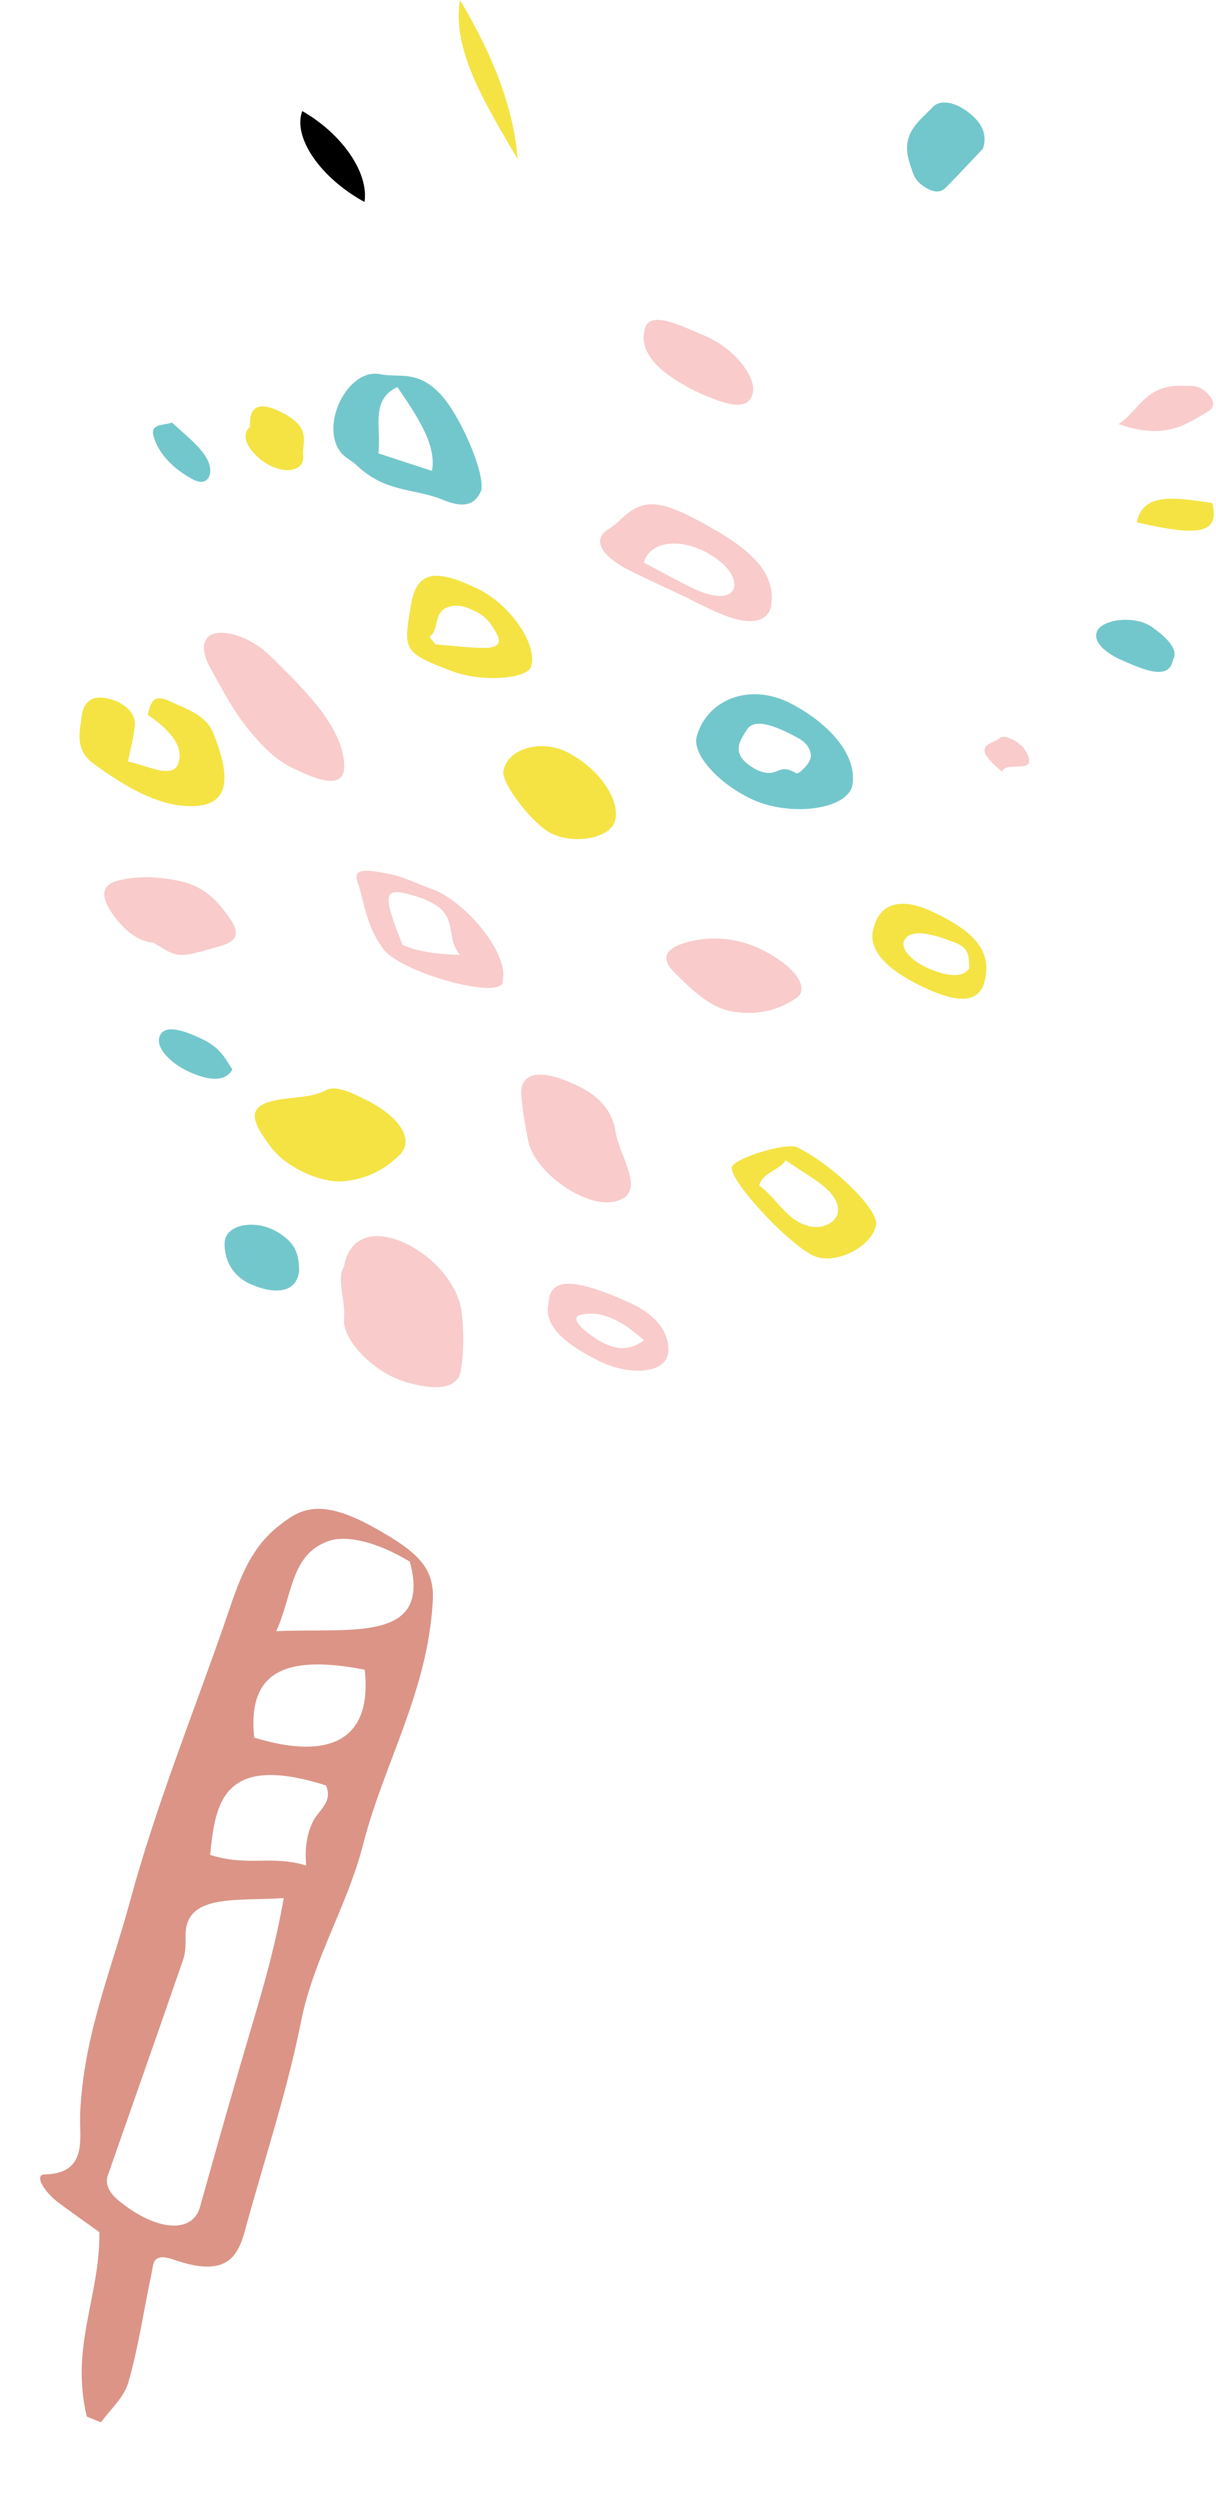 <?xml version="1.0" encoding="UTF-8"?> <svg xmlns="http://www.w3.org/2000/svg" width="73" height="150" viewBox="0 0 73 150" fill="none"><path d="M5.211 144.997C4.2 140.789 6.014 137.793 5.966 133.927C5.175 133.359 4.336 132.776 3.521 132.168C2.648 131.515 2.026 130.477 2.68 130.465C5.331 130.413 4.747 128.241 4.813 126.784C5.022 122.118 6.679 118.235 7.807 114.07C9.336 108.428 11.48 103.122 13.382 97.684C14.164 95.45 14.764 93.133 16.65 91.624C17.837 90.675 18.998 89.755 22.312 91.573C25.171 93.142 26.091 94.105 25.982 96.059C25.677 101.527 23.064 105.74 21.795 110.679C20.844 114.38 18.829 117.508 18.076 121.276C17.214 125.593 15.85 129.622 14.721 133.785C14.293 135.359 13.631 136.697 10.472 135.592C9.118 135.118 9.216 135.846 9.101 136.391C8.637 138.568 8.316 140.82 7.713 142.921C7.439 143.875 6.631 144.543 6.065 145.34C5.781 145.226 5.496 145.111 5.211 144.997ZM17.033 113.885C14.156 114.079 11.125 113.606 11.141 116.138C11.145 116.635 11.145 117.142 11 117.564C9.506 121.894 7.98 126.206 6.472 130.527C6.319 130.966 6.454 131.493 7.156 132.063C9.415 133.898 11.559 134.021 12.006 132.42C13.045 128.7 14.101 124.986 15.194 121.298C15.883 118.972 16.549 116.658 17.033 113.885ZM24.603 93.699C22.64 92.511 20.798 92.079 19.711 92.468C17.437 93.28 17.569 95.715 16.583 97.874C20.936 97.652 25.953 98.644 24.603 93.699ZM19.57 107.126C13.422 105.184 12.92 108.112 12.618 111.295C14.887 112.012 16.29 111.293 18.38 111.929C18.291 110.924 18.414 110.061 18.78 109.306C19.128 108.588 20.003 108.143 19.57 107.126ZM15.262 104.259C20.03 105.705 22.346 104.222 21.895 100.182C16.921 99.218 14.862 100.435 15.262 104.259Z" fill="#DB9486"></path><path d="M20.648 76.015C20.936 74.321 22.234 73.778 23.96 74.439C25.862 75.167 27.545 77.041 27.726 78.793C27.85 79.999 27.844 81.177 27.662 82.249C27.449 83.499 25.801 83.362 24.302 82.904C22.381 82.318 20.528 80.361 20.654 79.126C20.763 78.054 20.177 76.7 20.648 76.015Z" fill="#F9CBCB"></path><path d="M17.836 46.209C17.015 45.877 16.334 45.319 15.665 44.623C14.211 43.109 13.479 41.604 12.631 40.086C12.077 39.095 12.085 38.245 12.856 38.025C13.752 37.769 15.228 38.383 16.196 39.333C18.181 41.279 20.226 43.264 20.612 45.389C20.903 46.993 20.101 47.297 17.836 46.209Z" fill="#F9CBCB"></path><path d="M45.05 47.914C43.077 46.962 41.548 45.233 41.822 44.205C42.403 42.029 44.979 40.856 47.594 42.269C49.964 43.55 51.428 45.379 51.181 47.061C50.959 48.573 47.432 49.065 45.05 47.914ZM45.476 46.215C46.786 46.759 46.636 45.699 47.798 46.399C47.925 46.475 48.549 45.91 48.657 45.493C48.727 45.227 48.632 44.669 47.904 44.277C46.666 43.61 45.312 43.02 44.836 43.785C44.422 44.45 43.73 45.308 45.476 46.215Z" fill="#72C7CC"></path><path d="M28.895 29.417C28.615 30.054 28.131 30.631 26.592 29.992C24.866 29.276 23.168 29.588 21.414 27.919C21.142 27.66 20.717 27.453 20.498 27.193C19.133 25.565 20.877 22.067 22.813 22.45C23.971 22.679 24.991 22.196 26.351 23.555C27.55 24.754 29.107 28.273 28.895 29.417ZM23.856 23.223C22.197 23.994 22.91 25.737 22.715 27.201C23.96 27.609 24.927 27.926 25.936 28.257C26.201 26.734 25.162 25.13 23.856 23.223Z" fill="#72C7CC"></path><path d="M21.91 65.959C23.968 66.964 24.923 68.39 23.989 69.298C23.177 70.085 22.154 70.729 20.631 70.874C19.275 71.003 17.218 70.06 16.3 68.875C14.891 67.057 14.941 66.331 16.596 66.008C17.586 65.815 18.764 65.859 19.557 65.416C20.129 65.098 21.043 65.532 21.91 65.959Z" fill="#F4E343"></path><path d="M41.455 35.961C40.25 35.393 39.039 34.845 37.842 34.251C36.042 33.357 35.534 32.358 36.521 31.753C36.844 31.555 37.11 31.308 37.376 31.064C38.75 29.804 39.819 29.967 43.151 31.929C45.816 33.499 46.498 34.88 46.304 36.279C46.148 37.403 44.931 37.573 43.097 36.759C42.546 36.515 41.999 36.243 41.45 35.984C41.452 35.977 41.453 35.969 41.455 35.961ZM38.651 33.758C39.755 34.336 40.713 34.875 41.687 35.338C42.826 35.879 43.838 35.929 44.044 35.312C44.239 34.726 43.687 33.862 42.515 33.203C40.807 32.243 39.002 32.476 38.651 33.758Z" fill="#F9CBCB"></path><path d="M8.863 42.88C9.052 42.284 9.097 41.538 10.238 42.093C11.145 42.535 12.359 42.863 12.815 44.007C13.857 46.626 13.969 48.669 10.86 48.334C9.023 48.136 7.159 46.94 5.63 45.834C4.432 44.968 4.81 43.826 4.901 42.972C4.967 42.363 5.313 41.724 6.286 41.876C7.279 42.03 8.171 42.671 8.092 43.535C8.027 44.246 7.839 44.902 7.684 45.692C8.963 45.954 10.49 46.856 10.752 45.642C10.965 44.661 10.113 43.742 8.863 42.88Z" fill="#F4E343"></path><path d="M34.668 65.145C36.204 65.855 36.816 66.923 36.947 67.872C37.155 69.383 38.986 71.686 36.841 72.106C35.054 72.457 32.084 70.299 31.713 68.472C31.525 67.548 31.374 66.632 31.298 65.746C31.174 64.296 32.487 64.084 34.668 65.145Z" fill="#F9CBCB"></path><path d="M26.208 53.45C28.252 54.419 30.496 57.268 30.188 58.791C30.171 58.877 30.18 58.981 30.131 59.047C29.514 59.877 24.022 58.292 23.024 56.956C21.943 55.508 21.91 54.212 21.445 52.864C21.128 51.942 22.477 52.287 23.275 52.417C24.058 52.544 24.985 53.004 26.208 53.45ZM27.617 57.3C26.536 56.007 27.906 54.628 24.785 53.72C22.988 53.197 22.939 53.607 24.173 56.706C25.315 57.17 26.294 57.227 27.617 57.3Z" fill="#F9CBCB"></path><path d="M9.211 56.566C8.377 56.486 7.61 55.963 6.907 55.044C5.981 53.833 6.052 53.1 7.076 52.838C8.125 52.569 9.387 52.553 10.833 52.873C12.31 53.199 13.106 54.108 13.825 55.144C14.582 56.236 13.911 56.568 13.212 56.769C10.615 57.52 10.712 57.474 9.211 56.566Z" fill="#F9CBCB"></path><path d="M34.05 45.132C35.934 46.08 37.265 47.99 36.921 49.251C36.641 50.279 34.548 50.696 33.106 50.012C32.014 49.493 30.105 47.029 30.219 46.284C30.427 44.935 32.449 44.327 34.05 45.132Z" fill="#F4E343"></path><path d="M45.512 56.875C47.718 57.9 48.669 59.303 47.796 59.89C46.873 60.51 45.692 60.952 44.041 60.705C42.599 60.49 41.434 59.287 40.467 58.328C39.451 57.32 40.338 56.842 40.881 56.65C42.182 56.19 43.848 56.131 45.512 56.875Z" fill="#F9CBCB"></path><path d="M52.592 73.51C52.307 74.866 50.059 75.946 48.804 75.33C47.208 74.545 43.762 70.794 43.935 70.03C44.056 69.491 47.232 68.528 47.86 68.839C50.061 69.929 52.781 72.614 52.592 73.51ZM47.172 69.618C46.737 70.248 45.775 70.361 45.577 71.125C46.715 71.984 47.346 73.423 48.792 73.609C49.588 73.712 50.391 73.212 50.308 72.489C50.174 71.319 48.521 70.593 47.172 69.618Z" fill="#F4E343"></path><path d="M24.635 36.522C24.938 34.314 25.969 34.014 28.7 35.337C30.651 36.283 32.288 38.68 31.884 39.997C31.659 40.728 28.978 40.954 27.182 40.284C24.238 39.186 24.212 39.012 24.635 36.522ZM25.784 38.211C25.902 38.361 26.021 38.511 26.139 38.662C27.137 38.74 28.172 38.877 29.118 38.874C29.647 38.873 30.192 38.715 29.837 38.062C29.569 37.571 29.268 37.024 28.488 36.654C27.811 36.334 27.37 36.249 26.856 36.442C25.992 36.767 26.394 37.786 25.784 38.211Z" fill="#F4E343"></path><path d="M32.929 78.234C32.972 76.588 34.516 76.681 37.808 78.168C39.565 78.96 40.174 80.088 40.122 81.091C40.055 82.388 37.896 82.612 35.941 81.649C33.645 80.518 32.655 79.395 32.929 78.234ZM38.661 80.425C37.301 79.19 36.03 78.588 34.848 78.896C34.34 79.029 34.666 79.488 35.262 79.951C36.891 81.217 37.798 81.016 38.661 80.425Z" fill="#F9CBCB"></path><path d="M59.155 58.683C58.878 60.175 57.663 60.319 55.254 59.144C53.164 58.126 52.176 56.994 52.398 55.871C52.727 54.199 54.038 53.781 56.012 54.717C58.564 55.926 59.457 57.053 59.155 58.683ZM58.19 58.093C58.131 57.479 58.295 56.918 57.275 56.529C56.08 56.073 54.719 55.673 54.3 56.391C54.014 56.878 54.666 57.638 55.743 58.105C56.965 58.633 57.817 58.651 58.19 58.093Z" fill="#F4E343"></path><path d="M41.965 23.569C39.507 22.398 38.275 21.086 38.73 19.669C39.076 18.594 40.986 19.595 42.322 20.154C44.036 20.872 45.401 22.567 45.196 23.556C44.947 24.767 43.501 24.25 41.965 23.569Z" fill="#F9CBCB"></path><path d="M59.007 8.921C58.369 9.593 57.58 10.448 56.758 11.277C56.501 11.536 56.089 11.62 55.45 11.18C54.844 10.762 54.824 10.408 54.647 9.906C53.99 8.036 55.143 7.317 56.005 6.414C56.404 5.996 57.235 6.048 58.127 6.732C58.974 7.381 59.288 8.09 59.007 8.921Z" fill="#72C7CC"></path><path d="M17.96 76.214C17.855 77.454 16.721 77.753 15.123 77.084C13.77 76.518 13.452 75.345 13.485 74.545C13.528 73.502 15.22 73.143 16.518 73.846C17.93 74.611 17.91 75.454 17.96 76.214Z" fill="#72C7CC"></path><path d="M67.154 25.447C68.382 24.624 68.779 23.069 70.988 23.147C71.501 23.165 71.987 23.059 72.549 23.663C73.013 24.163 72.825 24.502 72.554 24.663C71.21 25.465 69.975 26.425 67.154 25.447Z" fill="#F9CBCB"></path><path d="M70.408 39.611C70.185 40.883 68.572 40.154 67.266 39.575C66.661 39.307 65.55 38.627 65.86 37.88C66.16 37.158 68.12 36.886 69.162 37.626C69.979 38.205 70.812 38.961 70.408 39.611Z" fill="#72C7CC"></path><path d="M18.146 6.664C20.547 8.034 22.155 10.383 21.881 12.118C19.228 10.671 17.556 8.229 18.146 6.664Z" fill="black"></path><path d="M31.069 9.547C29.206 6.322 27.098 3.038 27.617 0C29.736 3.577 30.856 6.65 31.069 9.547Z" fill="#F4E343"></path><path d="M15.003 25.613C14.967 24.644 15.276 23.878 17.009 24.792C18.761 25.717 18.114 26.587 18.196 27.338C18.298 28.268 17.144 28.44 16.145 27.902C15.251 27.421 14.262 26.288 15.003 25.613Z" fill="#F4E343"></path><path d="M13.951 64.174C13.447 65.05 12.235 64.741 11.207 64.238C10.178 63.736 9.272 62.792 9.609 62.118C9.947 61.443 11.081 61.837 12.165 62.359C13.299 62.905 13.583 63.628 13.951 64.174Z" fill="#72C7CC"></path><path d="M68.245 31.338C68.611 29.442 70.776 29.903 72.777 30.177C73.215 31.944 72.151 32.256 68.245 31.338Z" fill="#F4E343"></path><path d="M10.322 25.35C11.367 26.321 12.648 27.25 12.622 28.271C12.611 28.706 12.31 29.156 11.56 28.753C10.312 28.084 9.462 27.126 9.207 26.128C9.016 25.381 9.92 25.536 10.322 25.35Z" fill="#72C7CC"></path><path d="M60.163 46.301C58.06 44.606 59.685 44.665 60.013 44.275C60.21 44.04 61.243 44.444 61.602 45.102C62.403 46.572 60.372 45.593 60.163 46.301Z" fill="#F9CBCB"></path></svg> 